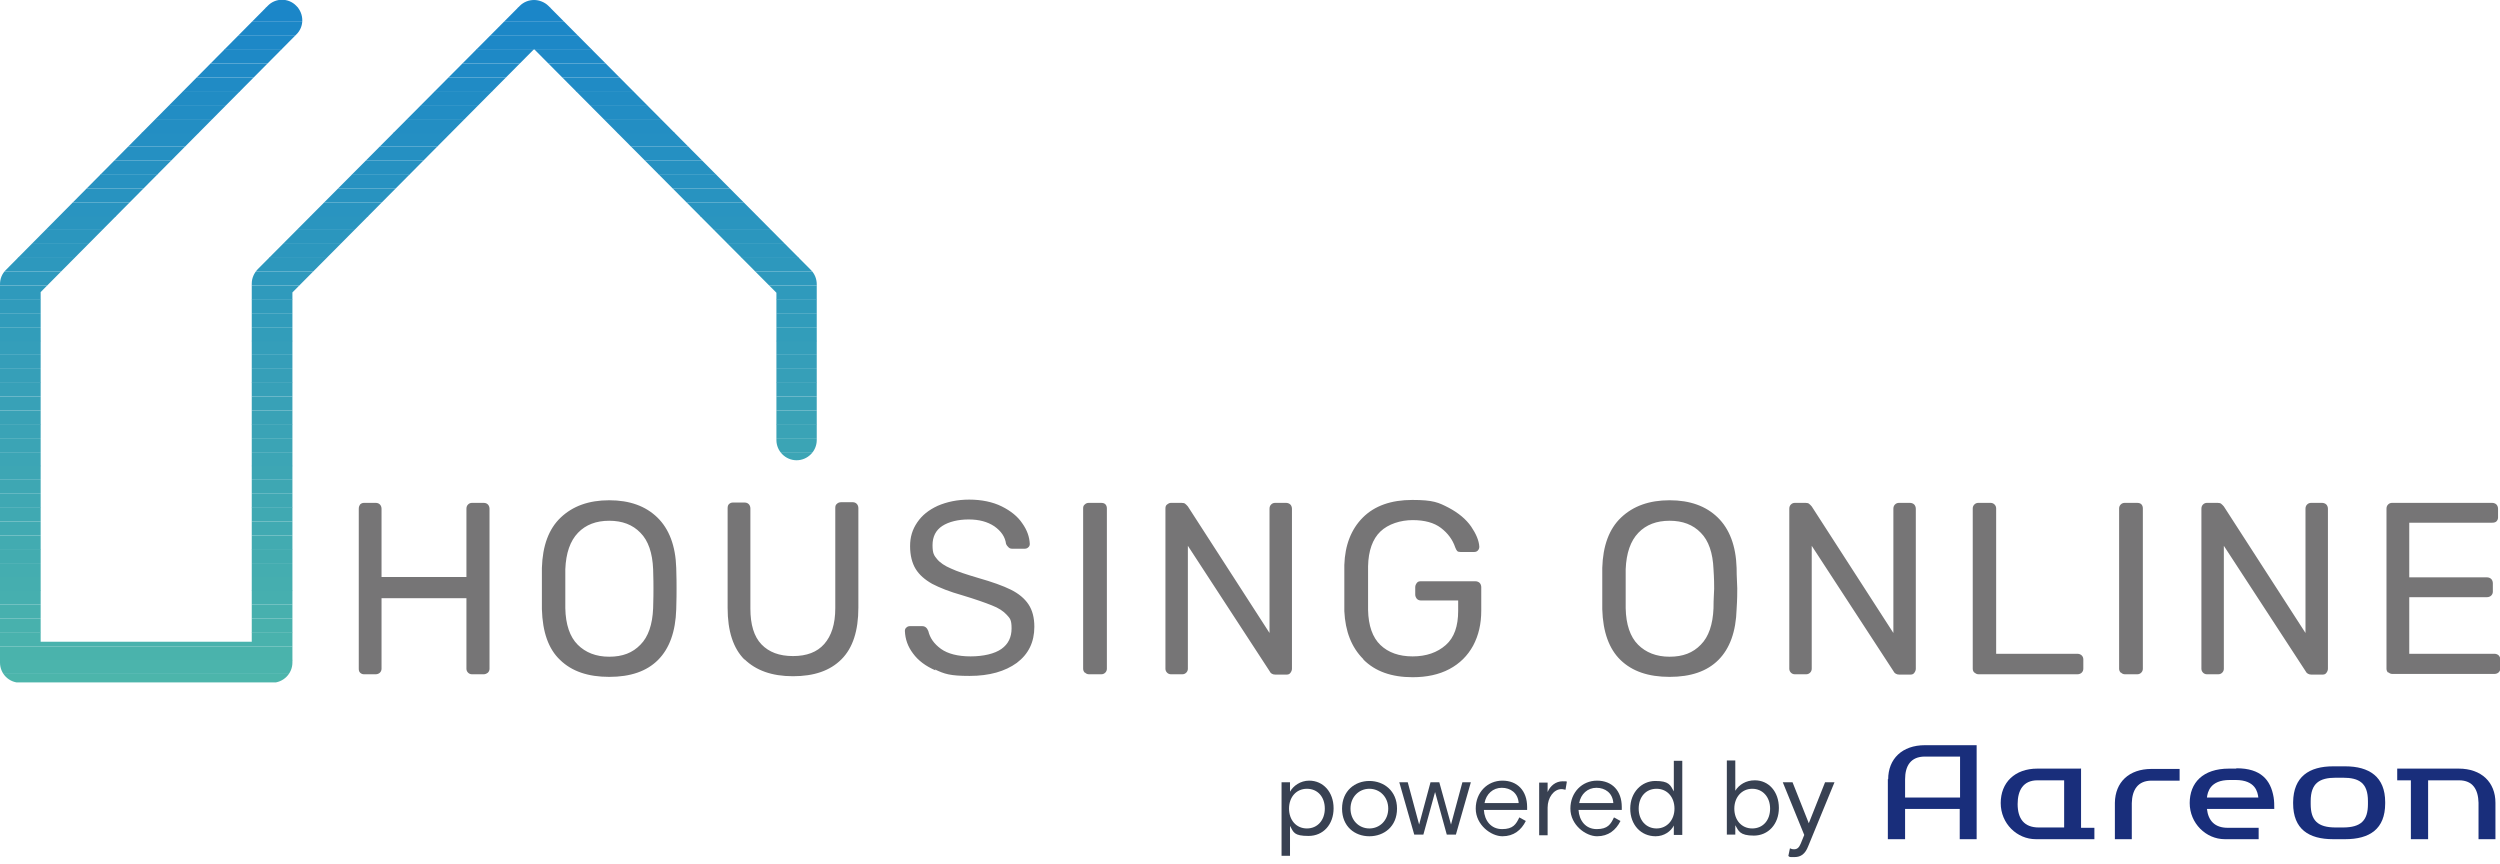 <?xml version="1.0" encoding="UTF-8"?>
<svg id="Layer_2" xmlns="http://www.w3.org/2000/svg" version="1.1" xmlns:xlink="http://www.w3.org/1999/xlink" viewBox="0 0 768.6 265.6">
  <!-- Generator: Adobe Illustrator 29.7.1, SVG Export Plug-In . SVG Version: 2.1.1 Build 8)  -->
  <defs>
    <style>
      .st0 {
        fill: #38a1b7;
      }

      .st1 {
        fill: #43acb0;
      }

      .st2 {
        fill: #369fb8;
      }

      .st3 {
        fill: #46afaf;
      }

      .st4 {
        fill: #3fa8b3;
      }

      .st5 {
        fill: #2893c0;
      }

      .st6 {
        fill: #2e99bd;
      }

      .st7 {
        fill: #4ab3ac;
      }

      .st8 {
        fill: #3ca5b5;
      }

      .st9 {
        fill: #3ba4b5;
      }

      .st10 {
        fill: #192e7b;
      }

      .st11 {
        fill: #329dba;
      }

      .st12 {
        fill: #3da6b4;
      }

      .st13 {
        fill: #2691c1;
      }

      .st14 {
        fill: #248fc3;
      }

      .st15 {
        fill: none;
      }

      .st16 {
        fill: #41aab2;
      }

      .st17 {
        fill: #319cbb;
      }

      .st18 {
        fill: #3aa3b6;
      }

      .st19 {
        fill: #2c97be;
      }

      .st20 {
        fill: #42abb1;
      }

      .st21 {
        fill: #309bbb;
      }

      .st22 {
        fill: #238ec3;
      }

      .st23 {
        clip-path: url(#clippath-1);
      }

      .st24 {
        fill: #218cc4;
      }

      .st25 {
        fill: #47b0ae;
      }

      .st26 {
        fill: #37a0b8;
      }

      .st27 {
        fill: #3ea7b3;
      }

      .st28 {
        fill: #2b96be;
      }

      .st29 {
        isolation: isolate;
      }

      .st30 {
        fill: #49b2ad;
      }

      .st31 {
        fill: #39a2b6;
      }

      .st32 {
        fill: #2590c2;
      }

      .st33 {
        fill: #2792c1;
      }

      .st34 {
        fill: #2a95bf;
      }

      .st35 {
        fill: #228dc4;
      }

      .st36 {
        fill: #349eba;
      }

      .st37 {
        fill: #384152;
      }

      .st38 {
        fill: #208bc5;
      }

      .st39 {
        fill: #1f8ac6;
      }

      .st40 {
        fill: #2994c0;
      }

      .st41 {
        fill: #1d88c7;
      }

      .st42 {
        fill: #767576;
      }

      .st43 {
        fill: #44adb0;
      }

      .st44 {
        fill: #4cb5ab;
      }

      .st45 {
        fill: #48b1ad;
      }

      .st46 {
        fill: #1e89c6;
      }

      .st47 {
        fill: #2f9abc;
      }

      .st48 {
        fill: #2d98bd;
      }

      .st49 {
        fill: #40a9b2;
      }

      .st50 {
        clip-path: url(#clippath);
      }

      .st51 {
        fill: #359eb9;
      }

      .st52 {
        fill: #1b86c8;
      }

      .st53 {
        fill: #1c87c7;
      }

      .st54 {
        fill: #4bb4ac;
      }

      .st55 {
        fill: #45aeaf;
      }
    </style>
    <clipPath id="clippath">
      <path class="st15" d="M83.7,209.9H6.2c-3.5,0-6.2-2.8-6.2-6.2v-116.3c0-1.7.6-3.2,1.8-4.4L82.3,1.8c2.4-2.5,6.4-2.5,8.8,0,2.4,2.4,2.5,6.4,0,8.8L12.5,89.8v107.5h64.9v-110.1c0-1.7.7-3.2,1.8-4.4L159.8,1.8c1.2-1.2,2.8-1.8,4.4-1.8s3.3.7,4.4,1.8l80.7,81.2c1.2,1.2,1.8,2.8,1.8,4.4v47.9c0,3.4-2.8,6.2-6.2,6.2s-6.2-2.8-6.2-6.2v-45.3L164.2,15.1l-74.3,74.8v113.8c0,3.4-2.8,6.2-6.2,6.2h0Z"/>
    </clipPath>
    <clipPath id="clippath-1">
      <rect class="st15" x="580.4" y="229" width="187" height="29"/>
    </clipPath>
  </defs>
  <g id="Layer_1-2">
    <g id="Page-1">
      <g id="Logo-Copy">
        <g id="Housing-Online-Logo">
          <g id="Path-3">
            <g class="st50">
              <rect class="st44" y="207.2" width="251.1" height="2.6"/>
              <rect class="st54" y="202.9" width="251.1" height="4.3"/>
              <rect class="st7" y="198.7" width="251.1" height="4.3"/>
              <rect class="st30" y="194.4" width="251.1" height="4.3"/>
              <rect class="st45" y="190.2" width="251.1" height="4.3"/>
              <rect class="st25" y="185.9" width="251.1" height="4.3"/>
              <rect class="st3" y="181.6" width="251.1" height="4.3"/>
              <rect class="st55" y="177.4" width="251.1" height="4.3"/>
              <rect class="st43" y="173.1" width="251.1" height="4.3"/>
              <rect class="st1" y="168.8" width="251.1" height="4.3"/>
              <rect class="st20" y="164.6" width="251.1" height="4.3"/>
              <rect class="st16" y="160.3" width="251.1" height="4.3"/>
              <rect class="st49" y="156" width="251.1" height="4.3"/>
              <rect class="st4" y="151.8" width="251.1" height="4.3"/>
              <rect class="st27" y="147.5" width="251.1" height="4.3"/>
              <rect class="st12" y="143.2" width="251.1" height="4.3"/>
              <rect class="st8" y="139" width="251.1" height="4.3"/>
              <rect class="st9" y="134.7" width="251.1" height="4.3"/>
              <rect class="st18" y="130.4" width="251.1" height="4.3"/>
              <rect class="st31" y="126.2" width="251.1" height="4.3"/>
              <rect class="st0" y="121.9" width="251.1" height="4.3"/>
              <rect class="st26" y="117.6" width="251.1" height="4.3"/>
              <rect class="st2" y="113.4" width="251.1" height="4.3"/>
              <rect class="st51" y="109.1" width="251.1" height="4.3"/>
              <rect class="st36" y="104.8" width="251.1" height="4.3"/>
              <rect class="st11" y="100.6" width="251.1" height="4.3"/>
              <rect class="st17" y="96.3" width="251.1" height="4.3"/>
              <rect class="st21" y="92" width="251.1" height="4.3"/>
              <rect class="st47" y="87.8" width="251.1" height="4.3"/>
              <rect class="st6" y="83.5" width="251.1" height="4.3"/>
              <rect class="st48" y="79.2" width="251.1" height="4.3"/>
              <rect class="st19" y="75" width="251.1" height="4.3"/>
              <rect class="st28" y="70.7" width="251.1" height="4.3"/>
              <rect class="st34" y="66.4" width="251.1" height="4.3"/>
              <rect class="st40" y="62.2" width="251.1" height="4.3"/>
              <rect class="st5" y="57.9" width="251.1" height="4.3"/>
              <rect class="st33" y="53.6" width="251.1" height="4.3"/>
              <rect class="st13" y="49.4" width="251.1" height="4.3"/>
              <rect class="st32" y="45.1" width="251.1" height="4.3"/>
              <rect class="st14" y="40.8" width="251.1" height="4.3"/>
              <rect class="st22" y="36.6" width="251.1" height="4.3"/>
              <rect class="st35" y="32.3" width="251.1" height="4.3"/>
              <rect class="st24" y="28" width="251.1" height="4.3"/>
              <rect class="st38" y="23.8" width="251.1" height="4.3"/>
              <rect class="st39" y="19.5" width="251.1" height="4.3"/>
              <rect class="st46" y="15.2" width="251.1" height="4.3"/>
              <rect class="st41" y="11" width="251.1" height="4.3"/>
              <rect class="st53" y="6.7" width="251.1" height="4.3"/>
              <rect class="st52" y="2.4" width="251.1" height="4.3"/>
              <rect class="st52" y="-.6" width="251.1" height="3.1"/>
            </g>
          </g>
          <g id="Housing-Online">
            <path class="st42" d="M110.7,206.8c-.3-.3-.4-.7-.4-1.2v-49.2c0-.6.2-1,.4-1.3.3-.3.7-.5,1.2-.5h3.6c.6,0,1,.2,1.3.5s.5.8.5,1.3v21h26.1v-21c0-.6.2-1,.5-1.3s.7-.5,1.2-.5h3.6c.6,0,1,.2,1.3.5.3.3.5.8.5,1.3v49.2c0,.5-.2.9-.5,1.2-.4.3-.8.5-1.3.5h-3.6c-.5,0-.9-.2-1.2-.5-.3-.3-.5-.7-.5-1.2v-21.7h-26.1v21.7c0,.5-.2.9-.5,1.2-.3.3-.8.5-1.3.5h-3.6c-.5,0-.9-.2-1.2-.5h0ZM172.2,202.9c-3.6-3.4-5.4-8.6-5.6-15.6,0-1.5,0-3.6,0-6.4s0-4.9,0-6.3c.2-6.8,2.1-12,5.8-15.5,3.7-3.5,8.6-5.3,14.9-5.3s11.2,1.8,14.8,5.3,5.6,8.7,5.8,15.5c.1,2.9.1,5,.1,6.3s0,3.4-.1,6.4c-.2,6.9-2.1,12.1-5.6,15.6s-8.5,5.2-15,5.2-11.5-1.7-15.1-5.2h0ZM196.9,198.2c2.4-2.4,3.7-6.2,3.9-11.2.1-3,.1-5,.1-6s0-3.1-.1-6c-.2-5-1.5-8.8-3.9-11.2-2.4-2.5-5.6-3.7-9.6-3.7s-7.2,1.2-9.6,3.7-3.7,6.2-3.9,11.2c0,1.5,0,3.5,0,6s0,4.5,0,6c.1,5,1.4,8.8,3.8,11.2,2.4,2.4,5.6,3.7,9.7,3.7s7.2-1.2,9.6-3.7ZM228.9,202.8c-3.5-3.5-5.2-8.8-5.2-15.9v-30.6c0-.6.1-1,.4-1.3s.7-.5,1.2-.5h3.6c.6,0,1,.2,1.3.5.3.3.5.8.5,1.3v30.8c0,4.9,1.1,8.6,3.4,11,2.3,2.4,5.5,3.6,9.7,3.6s7.4-1.2,9.6-3.7,3.4-6.1,3.4-11v-30.8c0-.6.1-1,.5-1.3.3-.3.7-.5,1.3-.5h3.6c.5,0,.9.2,1.2.5s.5.8.5,1.3v30.6c0,7.1-1.7,12.4-5.2,15.9-3.5,3.5-8.4,5.2-14.9,5.2s-11.4-1.8-14.9-5.2h0ZM287.6,206.1c-3-1.3-5.3-3-6.9-5.2-1.6-2.1-2.4-4.4-2.5-6.9,0-.4.1-.8.5-1.1.3-.3.7-.4,1.1-.4h3.7c.9,0,1.5.5,1.9,1.5.5,2.1,1.7,3.9,3.9,5.5,2.1,1.5,5.2,2.3,9.1,2.3s7.4-.8,9.5-2.3c2.1-1.5,3.1-3.6,3.1-6.3s-.5-3.1-1.5-4.2c-1-1.1-2.5-2.1-4.6-2.9-2-.8-5.1-1.9-9.1-3.1-3.9-1.1-6.9-2.3-9.2-3.5-2.3-1.3-4-2.8-5.1-4.6-1.1-1.8-1.7-4.2-1.7-7s.7-5.1,2.2-7.3,3.5-3.8,6.3-5.1c2.8-1.2,6-1.9,9.7-1.9s7.2.7,10,2.1,4.9,3.1,6.3,5.2c1.5,2.1,2.2,4.2,2.3,6.3,0,.4-.1.8-.5,1.1-.3.3-.7.4-1.1.4h-3.8c-.4,0-.8-.1-1.1-.4s-.6-.6-.8-1.1c-.3-2.2-1.5-3.9-3.6-5.4-2.1-1.4-4.7-2.1-7.9-2.1s-6.1.7-8.1,2-3,3.3-3,5.9.5,3.2,1.4,4.3c.9,1.1,2.4,2.1,4.3,2.9,1.9.9,4.7,1.8,8.4,2.9,4.2,1.2,7.6,2.4,10,3.6,2.4,1.2,4.2,2.7,5.4,4.5,1.2,1.8,1.8,4.1,1.8,6.9,0,4.7-1.8,8.4-5.4,11.1-3.6,2.6-8.4,4-14.5,4s-7.7-.6-10.7-2h0ZM333.5,206.8c-.3-.3-.5-.7-.5-1.2v-49.3c0-.5.1-.9.5-1.2.3-.3.7-.5,1.2-.5h3.8c.5,0,1,.1,1.3.4s.5.7.5,1.3v49.3c0,.5-.2.9-.5,1.2-.3.3-.7.5-1.2.5h-3.8c-.5,0-.9-.2-1.2-.5h0ZM358.8,206.8c-.3-.3-.5-.7-.5-1.2v-49.2c0-.6.1-1,.5-1.3s.7-.5,1.2-.5h3.3c.5,0,.9.1,1.1.3s.5.4.8.8l25.1,38.9v-38.2c0-.6.2-1,.5-1.3s.7-.5,1.2-.5h3.4c.5,0,1,.2,1.3.5s.5.8.5,1.3v49.2c0,.5-.2.9-.5,1.3s-.7.5-1.2.5h-3.4c-.9,0-1.5-.4-1.8-1.1l-25.1-38.5v37.8c0,.5-.2.9-.5,1.2-.3.3-.7.5-1.2.5h-3.5c-.5,0-.9-.2-1.2-.5h0ZM419.1,202.6c-3.6-3.6-5.5-8.5-5.8-14.7,0-1.5,0-3.9,0-7.1s0-5.6,0-7.1c.2-6.1,2.1-11,5.7-14.6,3.6-3.6,8.7-5.4,15.2-5.4s8.1.8,11.2,2.4c3,1.6,5.3,3.5,6.9,5.8,1.5,2.2,2.4,4.3,2.5,6.2h0c0,.5-.2.9-.5,1.2s-.7.4-1.1.4h-4.2c-.5,0-.8-.1-1-.3-.2-.2-.4-.6-.6-1.1-.8-2.4-2.3-4.4-4.4-6-2.1-1.6-5-2.4-8.7-2.4s-7.5,1.2-9.9,3.5c-2.4,2.3-3.7,5.9-3.8,10.7,0,1.5,0,3.7,0,6.7s0,5.2,0,6.7c.1,4.9,1.4,8.5,3.8,10.8s5.7,3.5,9.9,3.5,7.6-1.2,10.2-3.5,3.8-5.8,3.8-10.5v-3.2h-11.5c-.5,0-.9-.2-1.2-.5-.3-.4-.5-.8-.5-1.3v-2.3c0-.5.2-.9.5-1.3s.7-.5,1.2-.5h16.8c.5,0,1,.2,1.3.5s.5.8.5,1.3v7.2c0,4.1-.8,7.6-2.5,10.8-1.7,3.1-4.1,5.5-7.3,7.2-3.2,1.7-7,2.5-11.3,2.5-6.5,0-11.5-1.8-15.1-5.4h0ZM498.2,202.9c-3.5-3.4-5.4-8.6-5.6-15.6,0-1.5,0-3.6,0-6.4s0-4.9,0-6.3c.2-6.8,2.1-12,5.8-15.5,3.7-3.5,8.6-5.3,14.9-5.3s11.2,1.8,14.8,5.3,5.6,8.7,5.8,15.5c0,2.9.2,5,.2,6.3s0,3.4-.2,6.4c-.2,6.9-2.1,12.1-5.6,15.6s-8.5,5.2-15,5.2-11.5-1.7-15.1-5.2h0ZM522.9,198.2c2.4-2.4,3.7-6.2,3.9-11.2,0-3,.2-5,.2-6s0-3.1-.2-6c-.2-5-1.5-8.8-3.9-11.2-2.4-2.5-5.6-3.7-9.6-3.7s-7.2,1.2-9.6,3.7-3.7,6.2-3.9,11.2c0,1.5,0,3.5,0,6s0,4.5,0,6c.1,5,1.4,8.8,3.8,11.2s5.6,3.7,9.7,3.7,7.2-1.2,9.6-3.7ZM550.6,206.8c-.3-.3-.5-.7-.5-1.2v-49.2c0-.6.2-1,.5-1.3s.7-.5,1.2-.5h3.3c.5,0,.9.1,1.1.3s.5.4.8.8l25.1,38.9v-38.2c0-.6.2-1,.5-1.3s.7-.5,1.2-.5h3.4c.5,0,1,.2,1.3.5s.5.8.5,1.3v49.2c0,.5-.2.9-.5,1.3s-.7.5-1.2.5h-3.4c-.8,0-1.5-.4-1.8-1.1l-25.1-38.5v37.8c0,.5-.2.9-.5,1.2-.3.3-.7.5-1.2.5h-3.5c-.5,0-.9-.2-1.2-.5h0ZM607,206.8c-.3-.3-.5-.7-.5-1.2v-49.3c0-.5.2-.9.5-1.2s.7-.5,1.2-.5h3.8c.5,0,.9.2,1.2.5s.5.7.5,1.2v44.7h25c.5,0,1,.2,1.3.5s.5.7.5,1.2v2.9c0,.5-.2.9-.5,1.2-.3.3-.8.5-1.3.5h-30.4c-.5,0-.9-.2-1.2-.5h0ZM652,206.8c-.3-.3-.5-.7-.5-1.2v-49.3c0-.5.2-.9.5-1.2.3-.3.7-.5,1.2-.5h3.8c.5,0,1,.1,1.3.4.3.3.5.7.5,1.3v49.3c0,.5-.2.9-.5,1.2-.3.3-.7.5-1.2.5h-3.8c-.5,0-.9-.2-1.2-.5h0ZM677.3,206.8c-.3-.3-.5-.7-.5-1.2v-49.2c0-.6.2-1,.5-1.3s.7-.5,1.2-.5h3.3c.5,0,.9.1,1.1.3s.5.4.8.8l25.1,38.9v-38.2c0-.6.2-1,.5-1.3s.7-.5,1.2-.5h3.4c.5,0,1,.2,1.3.5s.5.8.5,1.3v49.2c0,.5-.2.9-.5,1.3s-.7.5-1.2.5h-3.4c-.8,0-1.5-.4-1.8-1.1l-25.1-38.5v37.8c0,.5-.2.9-.5,1.2-.3.3-.7.5-1.2.5h-3.5c-.5,0-.9-.2-1.2-.5h0ZM734.2,206.8c-.3-.3-.5-.7-.5-1.2v-49.2c0-.6.2-1,.5-1.3s.7-.5,1.2-.5h30.8c.5,0,1,.2,1.3.5s.5.8.5,1.3v2.7c0,.5-.2.9-.5,1.2s-.8.4-1.3.4h-25.5v16.8h23.9c.5,0,1,.2,1.3.5s.5.8.5,1.3v2.6c0,.5-.2.9-.5,1.2-.3.3-.8.5-1.3.5h-23.9v17.4h26.2c.5,0,1,.2,1.3.5s.5.8.5,1.3v2.7c0,.5-.2.9-.5,1.2-.3.3-.8.5-1.3.5h-31.4c-.5,0-.9-.2-1.2-.5h0Z"/>
          </g>
        </g>
      </g>
    </g>
    <g id="blue">
      <g class="st23">
        <g>
          <path class="st10" d="M580.4,239.5v18.5h5.3v-9.3h16.8v9.3h5.2v-28.9h-15.9c-7,0-11.3,4.2-11.3,10.5h0ZM602.5,245.2h-16.8v-5.6c0-4.1,1.7-7,6.1-7h10.8v12.6h0Z"/>
          <path class="st10" d="M756,236.3h-19v3.6h4.2v18.1h5.3v-18.1h9.5c4.3,0,5.9,2.9,6,6.9v11.2h5.2v-11.2c0-6.3-4.3-10.5-11.3-10.5h0Z"/>
          <path class="st10" d="M639.7,236.3h-13.3c-7,0-11.3,4.3-11.3,10.6s5,11.1,10.8,11.1h18v-3.5h-4.1v-18.3h0ZM634.6,254.4h-7.8c-4.5,0-6.5-2.7-6.5-7.2,0-4.2,1.7-7.3,6.1-7.3h8.2v14.5h0Z"/>
          <path class="st10" d="M721,235.6h-3.7c-7.4,0-12.2,3.2-12.3,11v.4c0,7.9,4.8,11,12.3,11h3.7c7.5,0,12.3-3.1,12.3-11v-.4c0-7.8-4.9-11-12.3-11h0ZM728,247.2c0,5-2.1,7.2-7.7,7.2h-2.2c-5.6,0-7.7-2.2-7.7-7.2v-.9c0-5.5,2.7-7.2,7.7-7.2h2.2c5,0,7.7,1.6,7.7,7.2v.9h0Z"/>
          <path class="st10" d="M687.5,236.3h-2.2c-8.1,0-12.1,4.4-12.1,10.6s5,11.1,10.8,11.1h10.4v-3.5h-9.5c-4,0-6-2.2-6.4-5.8h20.7c0-1.2,0-2.4-.2-3.6-.9-5.3-3.9-8.9-11.4-8.9h0ZM686.4,245.2h-7.9c.2-1.6.9-5.4,7-5.4h1.8c6.2,0,6.8,3.8,7,5.4h-8Z"/>
          <path class="st10" d="M650.2,246.8v11.2h5.2v-11.1c.1-4,1.8-6.9,6.1-6.9h8.6v-3.6h-8.6c-7,0-11.2,4.1-11.3,10.4h0Z"/>
        </g>
      </g>
    </g>
    <g class="st29">
      <g class="st29">
        <path class="st37" d="M394,263.3v-22.8h2.6v2.9c1-1.8,3.2-3.4,5.9-3.4,4.3,0,7.5,3.5,7.5,8.5s-3.2,8.5-7.7,8.5-4.6-1.1-5.7-3.1v9.2h-2.6ZM407.3,248.6c0-3.6-2.2-6.1-5.5-6.1s-5.5,2.6-5.5,6.1,2.2,6.1,5.5,6.1,5.5-2.6,5.5-6.1Z"/>
      </g>
      <g class="st29">
        <path class="st37" d="M412.6,248.6c0-5.5,4-8.5,8.4-8.5s8.5,3,8.5,8.5-4,8.5-8.5,8.5-8.4-3-8.4-8.5ZM426.8,248.6c0-3.6-2.6-6.1-5.8-6.1s-5.8,2.5-5.8,6.1,2.6,6.1,5.8,6.1,5.8-2.5,5.8-6.1Z"/>
        <path class="st37" d="M449.6,240.5h2.6l-4.6,16.1h-2.8l-3.6-13.1-3.6,13.1h-2.8l-4.6-16.1h2.6l3.5,13,3.5-13h2.7l3.6,13,3.5-13Z"/>
      </g>
      <g class="st29">
        <path class="st37" d="M469.5,249h-13.3c.2,3.3,2.2,5.9,5.6,5.9s4.3-1.5,5.3-3.6l2,1.1c-1.4,2.8-3.7,4.7-7.2,4.7s-8.2-3.5-8.2-8.5,3.6-8.6,8.2-8.6,7.6,3.1,7.6,8.1v.9ZM466.9,246.9c-.2-3.1-2.5-4.7-5.2-4.7s-4.8,1.9-5.3,4.7h10.5Z"/>
      </g>
      <g class="st29">
        <path class="st37" d="M473.2,256.7v-16.1h2.6v2.9c.8-1.9,2.5-3.3,4.6-3.3s.9,0,1.3.2l-.4,2.4c-.3,0-.7-.2-1.2-.2-2.4,0-4.3,2.6-4.3,5.7v8.5h-2.6Z"/>
      </g>
      <g class="st29">
        <path class="st37" d="M498.6,249h-13.3c.2,3.3,2.2,5.9,5.6,5.9s4.3-1.5,5.3-3.6l2,1.1c-1.4,2.8-3.7,4.7-7.2,4.7s-8.2-3.5-8.2-8.5,3.6-8.6,8.2-8.6,7.6,3.1,7.6,8.1v.9ZM496,246.9c-.2-3.1-2.5-4.7-5.2-4.7s-4.8,1.9-5.3,4.7h10.5Z"/>
      </g>
      <g class="st29">
        <path class="st37" d="M501.2,248.6c0-5,3.5-8.5,7.7-8.5s4.6,1.2,5.7,3.2v-9.4h2.6v22.8h-2.6v-2.9c-.9,1.8-3,3.3-5.6,3.3-4.5,0-7.8-3.5-7.8-8.5ZM514.8,248.6c0-3.5-2.2-6.1-5.5-6.1s-5.5,2.5-5.5,6.1,2.3,6.1,5.5,6.1,5.5-2.6,5.5-6.1Z"/>
      </g>
      <g class="st29">
        <path class="st37" d="M533.5,253.9v2.7h-2.6v-22.8h2.6v9.3c1.2-1.9,3.3-3.2,6-3.2,4.3,0,7.4,3.5,7.4,8.5s-3.3,8.5-7.7,8.5-4.7-1.5-5.7-3.2ZM544.2,248.6c0-3.6-2.3-6.1-5.5-6.1s-5.5,2.6-5.5,6.1,2.2,6.1,5.5,6.1,5.5-2.5,5.5-6.1Z"/>
      </g>
      <g class="st29">
        <path class="st37" d="M549.8,263.2l.5-2.4c.4.2.7.3,1.3.3.9,0,1.5-.5,2-1.7l1.1-2.7-6.6-16.2h3l5,12.6,5-12.6h2.9l-8.1,19.7c-.9,2.3-2.2,3.3-4.2,3.3s-1.3,0-1.8-.3Z"/>
      </g>
    </g>
  </g>
</svg>